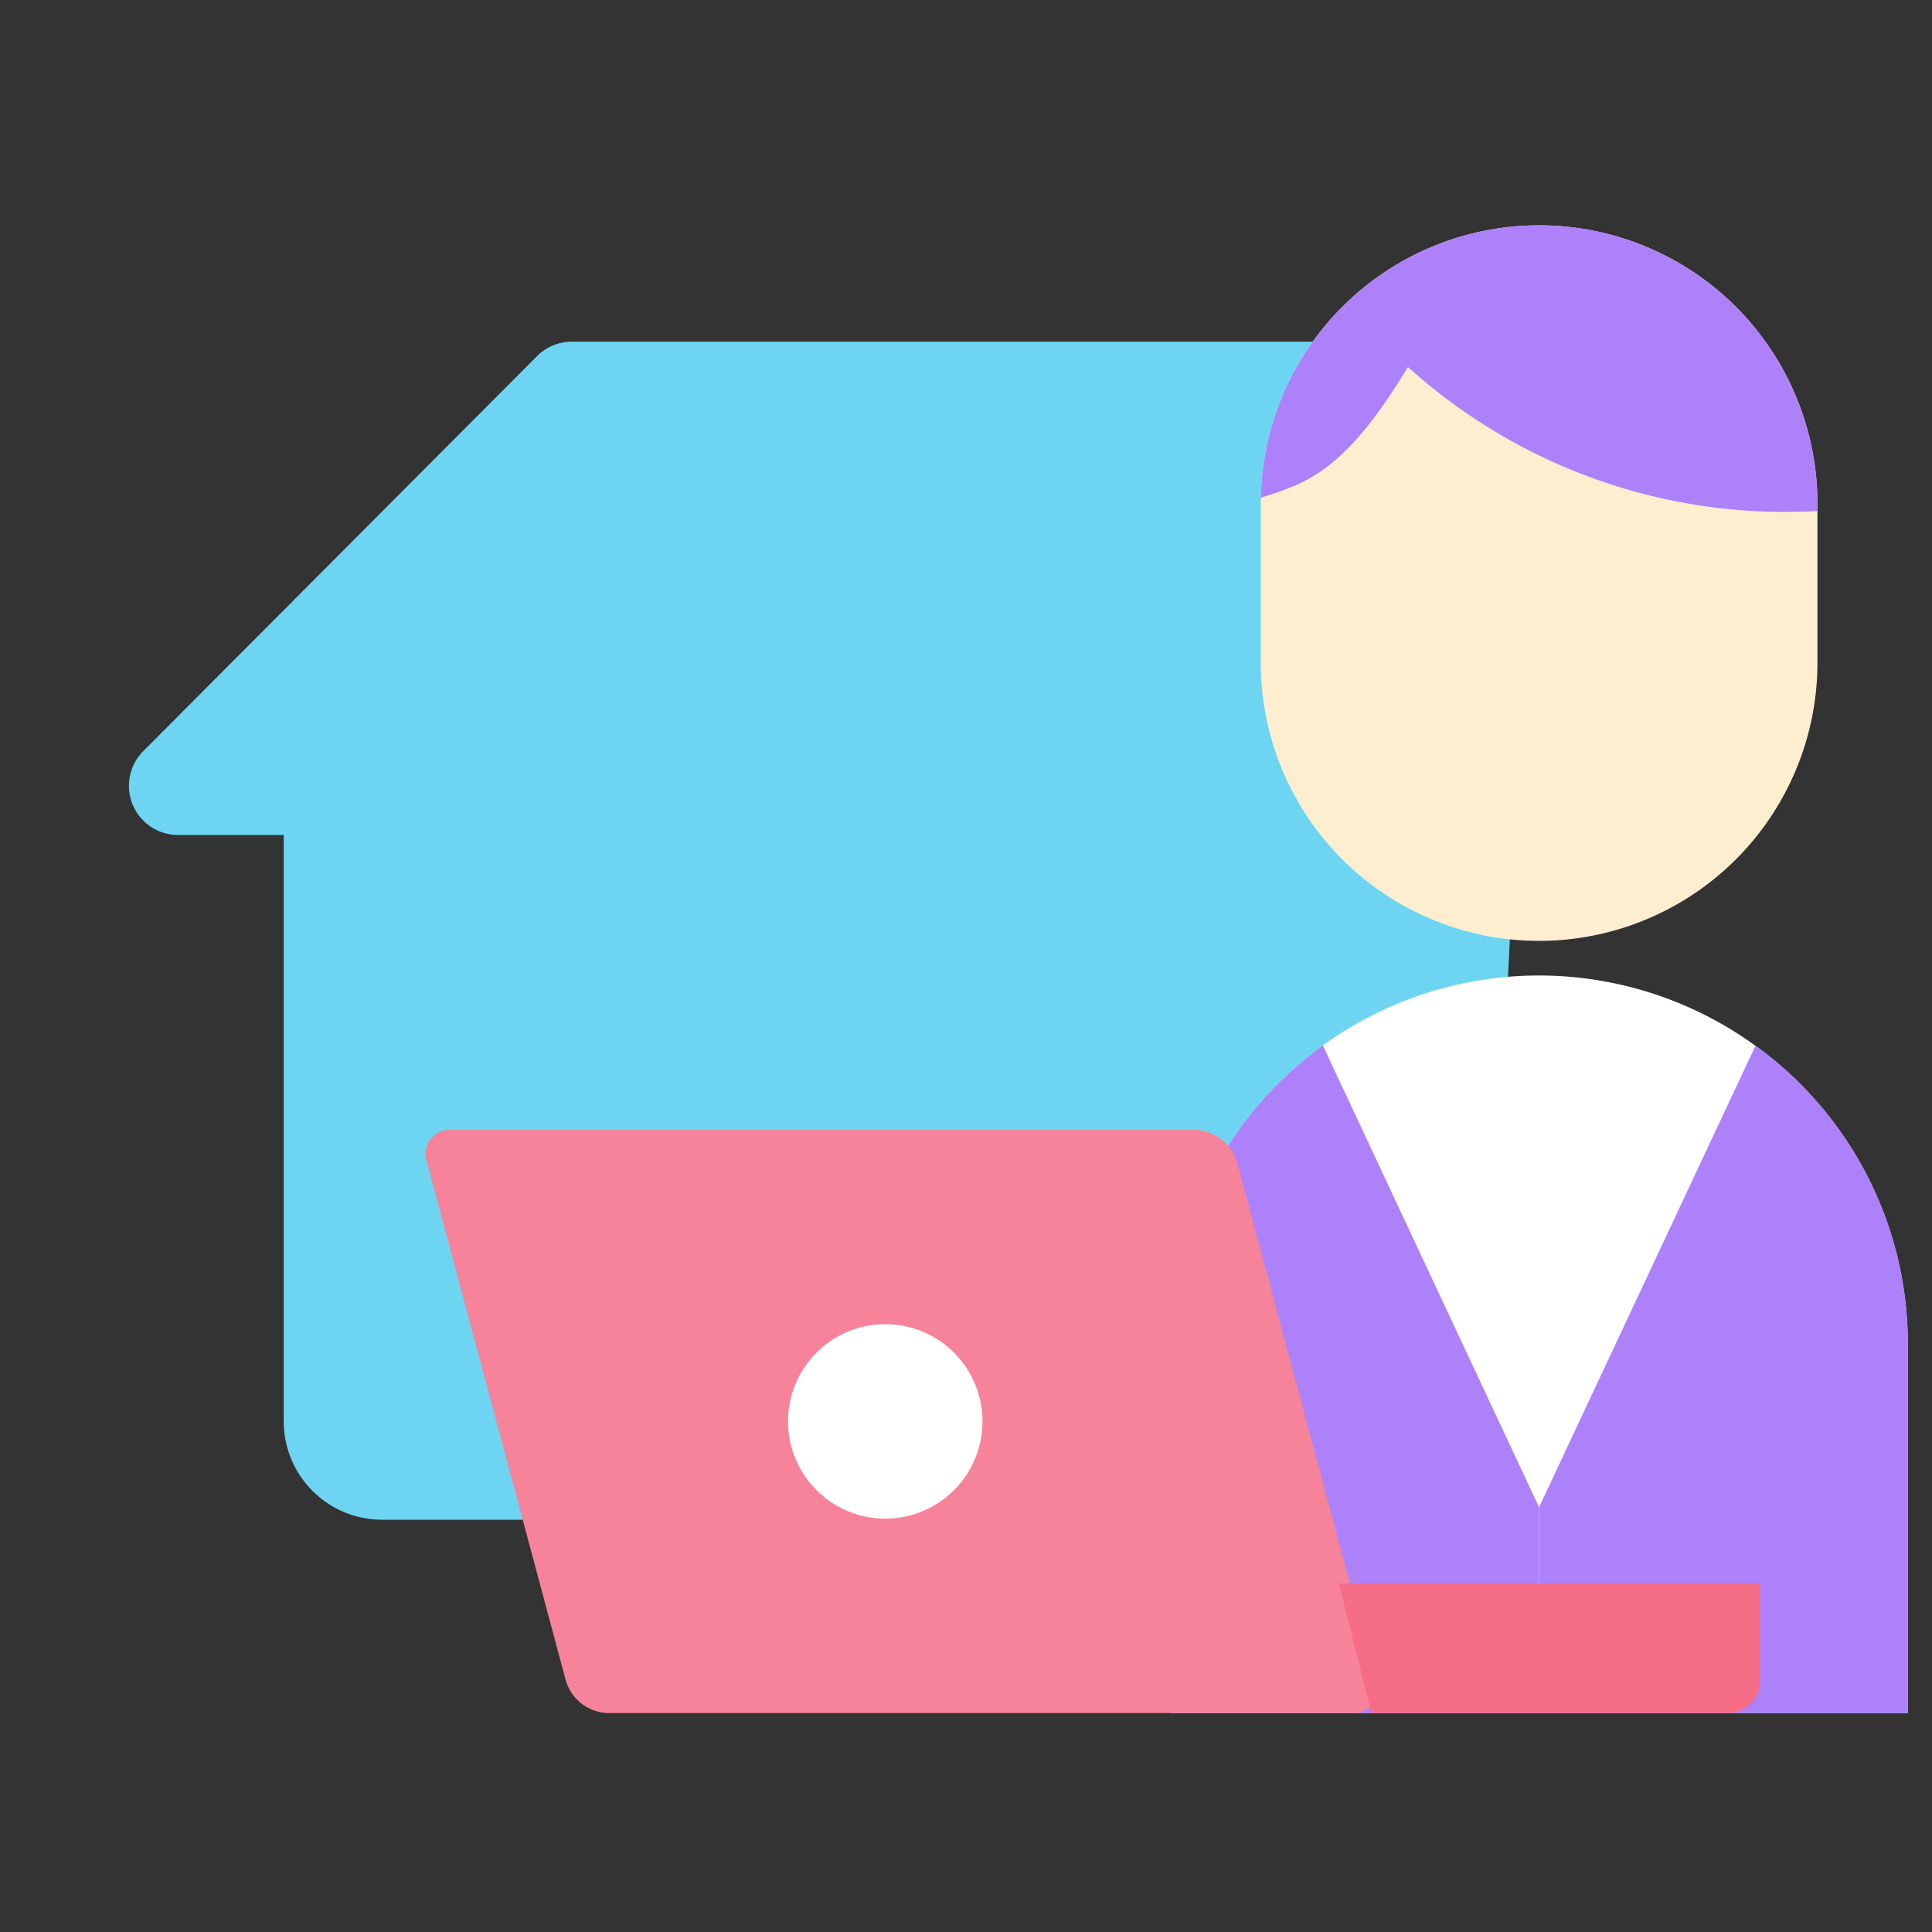 <svg xmlns="http://www.w3.org/2000/svg" xmlns:xlink="http://www.w3.org/1999/xlink" width="120" height="120" viewBox="0 0 120 120">
  <rect x="0" y="0" width="120" height="120" fill="#333333" stroke="none"/>
  <defs>
    <clipPath id="clip-path">
      <rect id="長方形_3565" data-name="長方形 3565" width="110.502" height="92.4" fill="none"/>
    </clipPath>
    <clipPath id="clip-path-2">
      <rect id="長方形_3566" data-name="長方形 3566" width="45.817" height="92.4" fill="none"/>
    </clipPath>
  </defs>
  <g id="アイコン" transform="translate(-620 -1925)">
    <rect id="長方形_3622" data-name="長方形 3622" width="120" height="120" transform="translate(620 1925)" fill="none"/>
    <g id="グループ_2858" data-name="グループ 2858" transform="translate(628 1939)">
      <g id="グループ_2853" data-name="グループ 2853">
        <g id="グループ_2852" data-name="グループ 2852" clip-path="url(#clip-path)">
          <path id="パス_309" data-name="パス 309" d="M87.594,4.729H27.515a3.059,3.059,0,0,0-2.163.9L.9,30.159A3.054,3.054,0,0,0,3.061,35.37H9.623V71.793A6.109,6.109,0,0,0,15.732,77.9H85.2V53.677" transform="translate(0 2.493)" fill="#6dd5f2"/>
        </g>
      </g>
      <g id="グループ_2855" data-name="グループ 2855" transform="translate(64.687)">
        <g id="グループ_2854" data-name="グループ 2854" clip-path="url(#clip-path-2)">
          <path id="パス_310" data-name="パス 310" d="M80.615,17.287V26.98a17.29,17.29,0,1,1-34.579.325q0-.163,0-.325V17.287c0-.125,0-.258.008-.382a17.288,17.288,0,0,1,34.572.382" transform="translate(-40.417 0.007)" fill="#fdeed0"/>
          <path id="パス_312" data-name="パス 312" d="M80.612,17.287v.444A34.927,34.927,0,0,1,55.174,8.786c-3.873,6.454-6.3,7.242-9.134,8.119a17.288,17.288,0,0,1,34.572.382" transform="translate(-40.414 0.007)" fill="#ad81f9"/>
          <path id="パス_313" data-name="パス 313" d="M88.172,53.405V76.314H42.355V53.405A22.9,22.9,0,0,1,78.7,34.869a22.445,22.445,0,0,1,2.76,2.346,22.841,22.841,0,0,1,6.708,16.19" transform="translate(-42.357 16.084)" fill="#fff"/>
          <path id="パス_314" data-name="パス 314" d="M65.263,62.032V74.815H42.355V51.907a22.845,22.845,0,0,1,9.481-18.553Z" transform="translate(-42.357 17.585)" fill="#ad81f9"/>
          <path id="パス_315" data-name="パス 315" d="M80.263,51.9V74.809H57.355V62.031L70.8,33.359A22.317,22.317,0,0,1,73.554,35.7a22.85,22.85,0,0,1,6.708,16.189" transform="translate(-34.448 17.588)" fill="#ad81f9"/>
        </g>
      </g>
      <g id="グループ_2857" data-name="グループ 2857">
        <g id="グループ_2856" data-name="グループ 2856" clip-path="url(#clip-path)">
          <path id="パス_318" data-name="パス 318" d="M69.623,73.009H23.33A2.824,2.824,0,0,1,20.778,71l-8.629-32.2a1.5,1.5,0,0,1,1.474-2.013H59.916a2.828,2.828,0,0,1,2.552,2.013L71.1,71a1.5,1.5,0,0,1-1.474,2.013" transform="translate(6.368 19.391)" fill="#f68399"/>
          <path id="パス_319" data-name="パス 319" d="M51.229,63.282h22.14a2.019,2.019,0,0,0,2.013-2.013V55.23H49.216" transform="translate(25.948 29.119)" fill="#f56c87"/>
          <path id="パス_320" data-name="パス 320" d="M38.888,50.726a6.039,6.039,0,1,1-6.039-6.039,6.038,6.038,0,0,1,6.039,6.039" transform="translate(14.135 23.56)" fill="#fff"/>
        </g>
      </g>
    </g>
  </g>
</svg>
